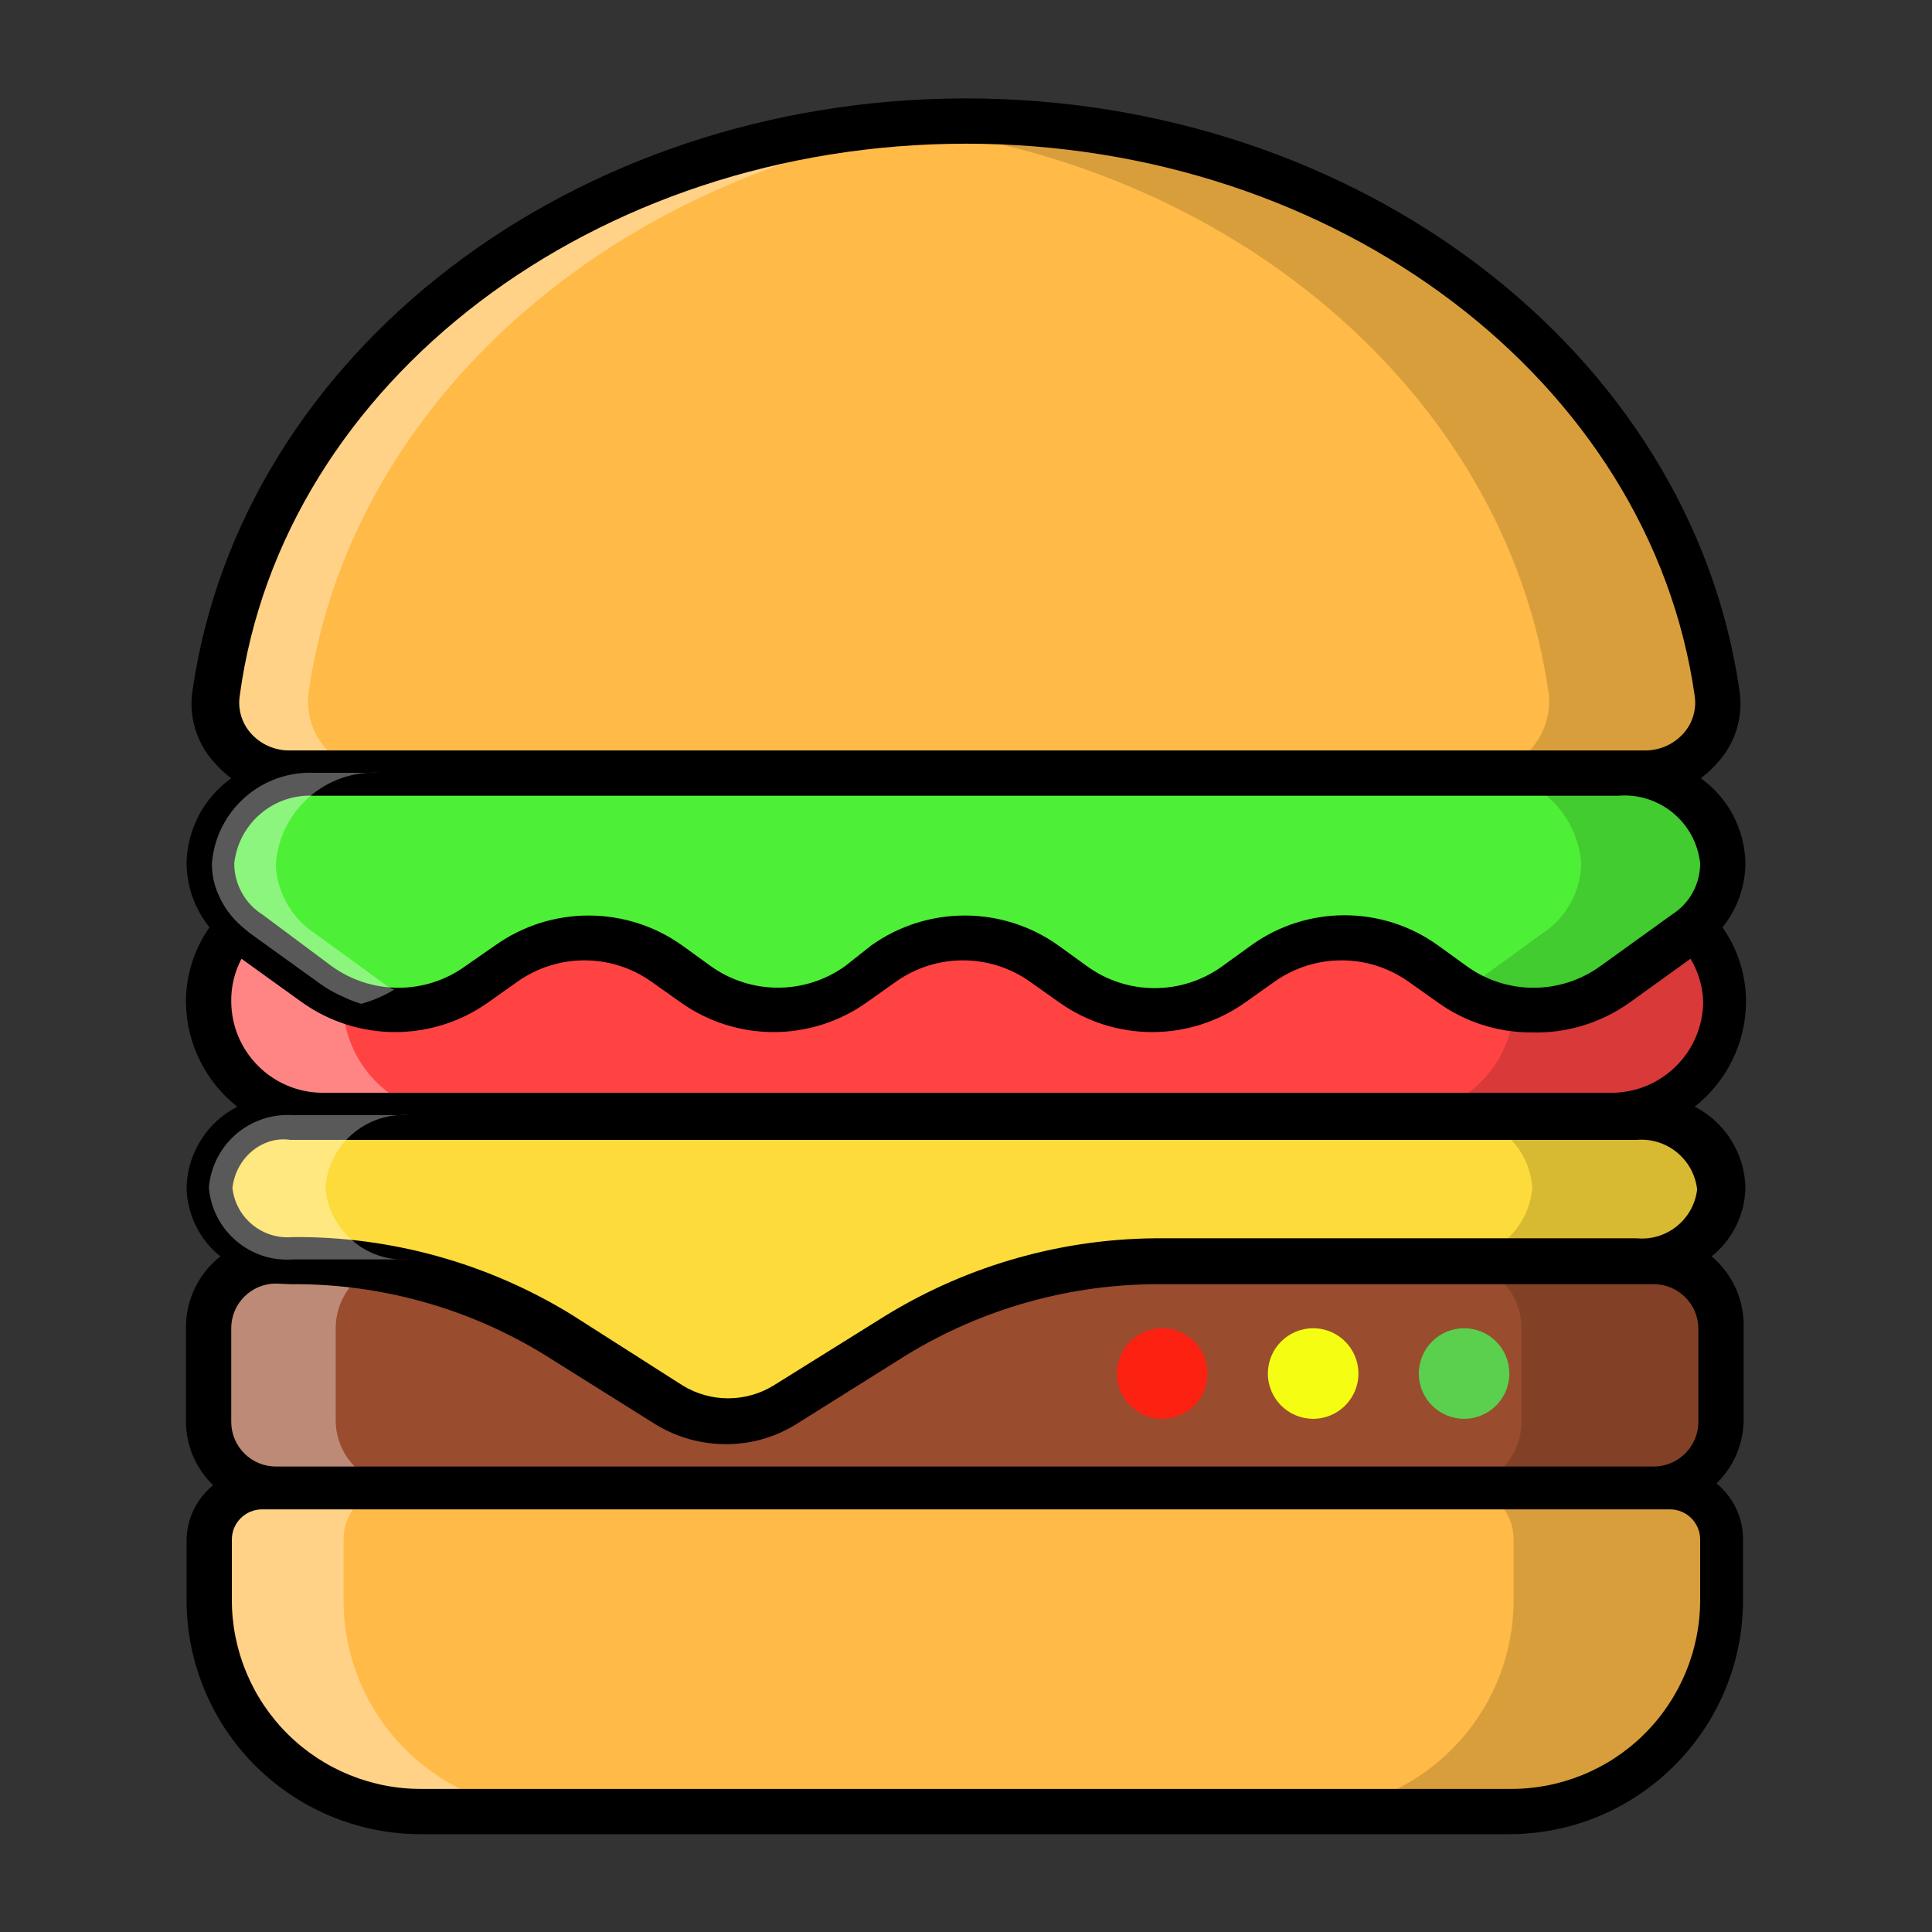 <svg width="48" xmlns="http://www.w3.org/2000/svg" height="48" id="screenshot-6aca0b82-f33c-807e-8006-37924e18d0a1" viewBox="0 0 48 48" xmlns:xlink="http://www.w3.org/1999/xlink" fill="none" version="1.1"><rect x="0" y="0" width="48" height="48" fill="#333333" stroke="none"/><g id="shape-6aca0b82-f33c-807e-8006-37924e18d0a1" rx="0" ry="0"><g id="shape-6aca0b82-f33c-807e-8006-379196684ea6" rx="0" ry="0" style="fill: rgb(0, 0, 0);"><g id="shape-6aca0b82-f33c-807e-8006-37919669044b" style="display: none;"><g class="fills" id="fills-6aca0b82-f33c-807e-8006-37919669044b"><rect width="48" height="48" x="0" transform="matrix(1, 0, 0, 1, 0, 0)" style="fill: none;" ry="0" fill="none" rx="0" y="0"/></g></g><g id="shape-6aca0b82-f33c-807e-8006-3791966987e6"><g class="fills" id="fills-6aca0b82-f33c-807e-8006-3791966987e6"><path d="M40.890,19.200L7.110,19.200C6.602,19.204,6.117,18.989,5.778,18.610C5.439,18.231,5.280,17.725,5.340,17.220C6.420,9.495,13.830,3.450,22.965,3.000L24.000,3.000C33.600,3.000,41.535,9.210,42.660,17.220C42.720,17.725,42.561,18.231,42.222,18.610C41.883,18.989,41.398,19.204,40.890,19.200ZZ" style="fill: rgb(255, 186, 71);"/></g></g><g id="shape-6aca0b82-f33c-807e-8006-37919669c11d" style="opacity: 0.15;"><g class="fills" id="fills-6aca0b82-f33c-807e-8006-37919669c11d"><path d="M40.890,19.200L36.705,19.200C37.213,19.204,37.698,18.989,38.037,18.610C38.376,18.231,38.535,17.725,38.475,17.220C37.425,9.795,30.540,3.930,21.975,3.105C22.648,3.034,23.324,2.999,24.000,3.000C33.600,3.000,41.535,9.210,42.660,17.220C42.720,17.725,42.561,18.231,42.222,18.610C41.883,18.989,41.398,19.204,40.890,19.200ZZ"/></g></g><g id="shape-6aca0b82-f33c-807e-8006-3791966a2e6c"><g class="fills" id="fills-6aca0b82-f33c-807e-8006-3791966a2e6c"><path d="M42.810,38.250L42.810,39.750C42.810,41.153,42.249,42.497,41.251,43.484C40.254,44.470,38.903,45.016,37.500,45.000L10.500,45.000C7.601,45.000,5.250,42.649,5.250,39.750L5.250,38.250C5.250,37.521,5.841,36.930,6.570,36.930L41.490,36.930C42.219,36.930,42.810,37.521,42.810,38.250ZZ" style="fill: rgb(255, 186, 71);"/></g></g><g id="shape-6aca0b82-f33c-807e-8006-3791966a2e6d" style="opacity: 0.15;"><g class="fills" id="fills-6aca0b82-f33c-807e-8006-3791966a2e6d"><path d="M42.810,38.250L42.810,39.750C42.810,41.153,42.249,42.497,41.251,43.484C40.254,44.470,38.903,45.016,37.500,45.000L32.370,45.000C35.264,44.992,37.605,42.644,37.605,39.750L37.605,38.250C37.605,37.527,37.023,36.938,36.300,36.930L41.490,36.930C42.219,36.930,42.810,37.521,42.810,38.250ZL42.810,38.250Z"/></g></g><g id="shape-6aca0b82-f33c-807e-8006-3791966a4788"><g class="fills" id="fills-6aca0b82-f33c-807e-8006-3791966a4788"><path d="M42.810,24.885C42.802,26.445,41.535,27.705,39.975,27.705L8.025,27.705C6.465,27.705,5.198,26.445,5.190,24.885C5.195,24.583,5.251,24.284,5.355,24.000C5.489,23.624,5.710,23.285,6.000,23.010C6.294,22.663,6.678,22.403,7.110,22.260C7.423,22.128,7.760,22.061,8.100,22.065L40.050,22.065C40.854,22.059,41.621,22.404,42.150,23.010C42.599,23.529,42.835,24.199,42.810,24.885ZZ" style="fill: rgb(255, 67, 67);"/></g></g><g id="shape-6aca0b82-f33c-807e-8006-3791966a4789" style="opacity: 0.15;"><g class="fills" id="fills-6aca0b82-f33c-807e-8006-3791966a4789"><path d="M42.810,24.885C42.802,26.445,41.535,27.705,39.975,27.705L34.800,27.705C36.357,27.705,37.620,26.442,37.620,24.885C37.620,23.328,36.357,22.065,34.800,22.065L39.975,22.065C41.535,22.065,42.802,23.325,42.810,24.885ZZ"/></g></g><g id="shape-6aca0b82-f33c-807e-8006-3791966a8cb8" style="opacity: 0.35;"><g class="fills" id="fills-6aca0b82-f33c-807e-8006-3791966a8cb8"><path d="M11.340,27.705L8.025,27.705C6.465,27.705,5.198,26.445,5.190,24.885C5.195,24.583,5.251,24.284,5.355,24.000C5.489,23.624,5.710,23.285,6.000,23.010C6.294,22.663,6.678,22.403,7.110,22.260C7.423,22.128,7.760,22.061,8.100,22.065L11.340,22.065C9.783,22.065,8.520,23.328,8.520,24.885C8.520,26.442,9.783,27.705,11.340,27.705ZZ" style="fill: rgb(255, 255, 255);"/></g></g><g id="shape-6aca0b82-f33c-807e-8006-3791966a8cb9"><g class="fills" id="fills-6aca0b82-f33c-807e-8006-3791966a8cb9"><path d="M42.810,33.000L42.810,35.310C42.810,36.230,42.065,36.975,41.145,36.975L6.855,36.975C5.935,36.975,5.190,36.230,5.190,35.310L5.190,33.000C5.190,32.080,5.935,31.335,6.855,31.335L41.145,31.335C42.065,31.335,42.810,32.080,42.810,33.000ZZ" style="fill: rgb(153, 76, 46);"/></g></g><g id="shape-6aca0b82-f33c-807e-8006-3791966ad5e8" style="opacity: 0.15;"><g class="fills" id="fills-6aca0b82-f33c-807e-8006-3791966ad5e8"><path d="M42.810,33.000L42.810,35.310C42.810,36.230,42.065,36.975,41.145,36.975L36.135,36.975C36.578,36.979,37.004,36.805,37.317,36.492C37.630,36.179,37.804,35.753,37.800,35.310L37.800,33.000C37.800,32.080,37.055,31.335,36.135,31.335L41.145,31.335C42.065,31.335,42.810,32.080,42.810,33.000ZZ"/></g></g><g id="shape-6aca0b82-f33c-807e-8006-3791966b0173" style="opacity: 0.35;"><g class="fills" id="fills-6aca0b82-f33c-807e-8006-3791966b0173"><path d="M7.665,17.220C7.605,17.725,7.764,18.231,8.103,18.610C8.442,18.989,8.927,19.204,9.435,19.200L7.110,19.200C6.602,19.204,6.117,18.989,5.778,18.610C5.439,18.231,5.280,17.725,5.340,17.220C6.420,9.495,13.830,3.450,22.965,3.000C23.385,2.978,23.805,2.978,24.225,3.000C15.600,3.930,8.715,9.795,7.665,17.220ZZM13.770,45.000L10.500,45.000C7.601,45.000,5.250,42.649,5.250,39.750L5.250,38.250C5.250,37.521,5.841,36.930,6.570,36.930L9.840,36.930C9.117,36.938,8.535,37.527,8.535,38.250L8.535,39.750C8.535,42.644,10.876,44.992,13.770,45.000ZZ" style="fill: rgb(255, 255, 255);"/></g></g><g id="shape-6aca0b82-f33c-807e-8006-3791966b0174" style="opacity: 0.35;"><g class="fills" id="fills-6aca0b82-f33c-807e-8006-3791966b0174"><path d="M10.005,36.930L6.855,36.930C5.935,36.930,5.190,36.185,5.190,35.265L5.190,33.000C5.190,32.080,5.935,31.335,6.855,31.335L10.005,31.335C9.760,31.332,9.518,31.388,9.300,31.500C8.714,31.770,8.340,32.355,8.340,33.000L8.340,35.310C8.356,36.215,9.099,36.938,10.005,36.930ZZ" style="fill: rgb(255, 255, 255);"/></g></g><g id="shape-6aca0b82-f33c-807e-8006-3791966b4183"><g class="fills" id="fills-6aca0b82-f33c-807e-8006-3791966b4183"><path d="M42.810,21.450C42.781,22.030,42.515,22.572,42.075,22.950L41.865,23.115L40.095,24.390C38.897,25.228,37.303,25.228,36.105,24.390L35.400,24.000C34.208,23.144,32.602,23.144,31.410,24.000L30.690,24.510C29.498,25.350,27.907,25.350,26.715,24.510L25.995,24.000C24.803,23.144,23.197,23.144,22.005,24.000L21.285,24.510C20.093,25.350,18.502,25.350,17.310,24.510L16.590,24.000C15.398,23.144,13.792,23.144,12.600,24.000L11.895,24.510C11.026,25.133,9.918,25.316,8.895,25.005L9.000,25.005C8.860,24.968,8.725,24.918,8.595,24.855C8.373,24.764,8.161,24.648,7.965,24.510L6.195,23.235L6.000,23.010C5.744,22.790,5.544,22.512,5.415,22.200C5.314,21.963,5.263,21.708,5.265,21.450C5.369,20.141,6.488,19.148,7.800,19.200L40.200,19.200C41.540,19.105,42.706,20.110,42.810,21.450ZZ" style="fill: rgb(78, 240, 55);"/></g></g><g id="shape-6aca0b82-f33c-807e-8006-3791966b81bb" style="opacity: 0.15;"><g class="fills" id="fills-6aca0b82-f33c-807e-8006-3791966b81bb"><path d="M42.810,21.450C42.798,22.145,42.444,22.790,41.865,23.175L40.095,24.450C38.982,25.234,37.511,25.287,36.345,24.585C36.433,24.555,36.514,24.509,36.585,24.450L38.340,23.175C38.919,22.790,39.273,22.145,39.285,21.450C39.181,20.110,38.015,19.105,36.675,19.200L40.200,19.200C41.540,19.105,42.706,20.110,42.810,21.450ZZ"/></g></g><g id="shape-6aca0b82-f33c-807e-8006-3791966b4182"><g class="fills" id="fills-6aca0b82-f33c-807e-8006-3791966b4182"><path d="M42.810,29.505C42.722,30.571,41.792,31.368,40.725,31.290L28.920,31.290C26.586,31.276,24.295,31.915,22.305,33.135L19.500,34.875C18.623,35.400,17.527,35.400,16.650,34.875L13.890,33.135C12.486,32.286,10.925,31.730,9.300,31.500C8.630,31.392,7.953,31.337,7.275,31.335C6.208,31.413,5.278,30.616,5.190,29.550C5.278,28.482,6.205,27.681,7.275,27.750L40.725,27.750C41.779,27.680,42.699,28.455,42.810,29.505ZZ" style="fill: rgb(253, 219, 58);"/></g></g><g id="shape-6aca0b82-f33c-807e-8006-3791966b81bd" style="opacity: 0.15;"><g class="fills" id="fills-6aca0b82-f33c-807e-8006-3791966b81bd"><path d="M42.810,29.505C42.722,30.571,41.792,31.368,40.725,31.290L36.000,31.290C37.061,31.359,37.982,30.565,38.070,29.505C37.990,28.439,37.067,27.636,36.000,27.705L40.740,27.705C41.804,27.644,42.722,28.443,42.810,29.505ZZ"/></g></g><g id="shape-6aca0b82-f33c-807e-8006-3791966c2c66"><g class="fills" id="fills-6aca0b82-f33c-807e-8006-3791966c2c66"><path d="M42.525,31.215C43.044,30.798,43.352,30.171,43.365,29.505C43.344,28.655,42.861,27.884,42.105,27.495C42.905,26.865,43.375,25.904,43.380,24.885C43.379,24.224,43.175,23.580,42.795,23.040C43.158,22.589,43.359,22.029,43.365,21.450C43.351,20.609,42.939,19.824,42.255,19.335C42.409,19.221,42.550,19.090,42.675,18.945C43.120,18.459,43.319,17.796,43.215,17.145C42.000,8.760,33.765,2.445,24.000,2.445C14.235,2.445,6.000,8.760,4.785,17.145C4.681,17.796,4.880,18.459,5.325,18.945C5.450,19.090,5.591,19.221,5.745,19.335C5.061,19.824,4.649,20.609,4.635,21.450C4.641,22.029,4.842,22.589,5.205,23.040C4.825,23.580,4.621,24.224,4.620,24.885C4.625,25.904,5.095,26.865,5.895,27.495C5.139,27.884,4.656,28.655,4.635,29.505C4.648,30.171,4.956,30.798,5.475,31.215C4.928,31.645,4.612,32.304,4.620,33.000L4.620,35.310C4.619,35.910,4.863,36.484,5.295,36.900C4.875,37.241,4.632,37.754,4.635,38.295L4.635,39.795C4.647,41.339,5.271,42.814,6.371,43.897C7.471,44.980,8.956,45.582,10.500,45.570L37.500,45.570C40.708,45.562,43.305,42.958,43.305,39.750L43.305,38.250C43.308,37.709,43.065,37.196,42.645,36.855C43.077,36.439,43.321,35.865,43.320,35.265L43.320,33.000C43.343,32.315,43.050,31.657,42.525,31.215ZZM6.525,22.725C6.086,22.450,5.819,21.968,5.820,21.450C5.930,20.453,6.799,19.716,7.800,19.770L40.200,19.770C41.224,19.683,42.130,20.429,42.240,21.450C42.241,21.968,41.974,22.450,41.535,22.725L39.765,24.000C38.772,24.721,37.428,24.721,36.435,24.000L35.730,23.490C34.342,22.489,32.468,22.489,31.080,23.490L30.375,24.000C29.369,24.733,28.006,24.733,27.000,24.000L26.295,23.490C24.904,22.498,23.036,22.498,21.645,23.490L21.000,24.000C20.001,24.718,18.654,24.718,17.655,24.000L16.950,23.490C15.559,22.498,13.691,22.498,12.300,23.490L11.565,24.000C10.572,24.721,9.228,24.721,8.235,24.000ZM7.170,18.645C6.807,18.641,6.464,18.483,6.225,18.210C6.006,17.959,5.907,17.625,5.955,17.295C7.005,9.465,14.790,3.570,24.000,3.570C33.210,3.570,40.995,9.465,42.105,17.295C42.153,17.625,42.054,17.959,41.835,18.210C41.596,18.483,41.253,18.641,40.890,18.645L7.170,18.645ZZM6.000,23.820L7.500,24.900C8.887,25.889,10.748,25.889,12.135,24.900L12.855,24.390C13.852,23.683,15.188,23.683,16.185,24.390L16.905,24.900C18.292,25.889,20.153,25.889,21.540,24.900L22.260,24.390C23.257,23.683,24.593,23.683,25.590,24.390L26.310,24.900C27.697,25.889,29.558,25.889,30.945,24.900L31.665,24.390C32.662,23.683,33.998,23.683,34.995,24.390L35.715,24.900C36.387,25.386,37.195,25.648,38.025,25.650C38.910,25.681,39.781,25.417,40.500,24.900L42.000,23.820C42.194,24.142,42.303,24.509,42.315,24.885C42.307,26.138,41.288,27.150,40.035,27.150L8.025,27.150C6.772,27.150,5.753,26.138,5.745,24.885C5.739,24.514,5.827,24.148,6.000,23.820ZZM7.215,28.320L40.665,28.320C41.415,28.258,42.079,28.803,42.165,29.550C42.079,30.295,41.412,30.835,40.665,30.765L28.920,30.765C26.481,30.745,24.085,31.411,22.005,32.685L19.215,34.425C18.524,34.846,17.656,34.846,16.965,34.425L14.190,32.655C12.110,31.381,9.714,30.715,7.275,30.735L7.275,30.735C6.528,30.805,5.861,30.265,5.775,29.520C5.854,28.767,6.520,28.214,7.215,28.320ZZM7.215,31.905C9.443,31.886,11.631,32.494,13.530,33.660L16.305,35.400C16.826,35.713,17.422,35.879,18.030,35.880C18.638,35.883,19.236,35.717,19.755,35.400L22.530,33.660C24.436,32.498,26.628,31.890,28.860,31.905L41.085,31.905C41.698,31.905,42.195,32.402,42.195,33.015L42.195,35.325C42.195,35.938,41.698,36.435,41.085,36.435L6.855,36.435C6.242,36.435,5.745,35.938,5.745,35.325L5.745,33.000C5.745,32.387,6.242,31.890,6.855,31.890L7.215,31.905ZZM42.240,39.750C42.240,41.003,41.739,42.204,40.849,43.086C39.959,43.968,38.753,44.457,37.500,44.445L10.500,44.445C9.247,44.457,8.041,43.968,7.151,43.086C6.261,42.204,5.760,41.003,5.760,39.750L5.760,38.250C5.760,37.836,6.096,37.500,6.510,37.500L41.490,37.500C41.904,37.500,42.240,37.836,42.240,38.250Z"/></g></g><g id="shape-6aca0b82-f33c-807e-8006-3791966b81bc" style="opacity: 0.35;"><g class="fills" id="fills-6aca0b82-f33c-807e-8006-3791966b81bc"><path d="M9.795,24.585C9.534,24.745,9.251,24.866,8.955,24.945L9.000,24.945C8.860,24.908,8.725,24.858,8.595,24.795C8.373,24.704,8.161,24.588,7.965,24.450L6.195,23.175L6.000,23.010C5.744,22.790,5.544,22.512,5.415,22.200C5.314,21.963,5.263,21.708,5.265,21.450C5.369,20.141,6.488,19.148,7.800,19.200L9.435,19.200C8.106,19.122,6.959,20.123,6.855,21.450C6.852,21.660,6.888,21.868,6.960,22.065C6.978,22.132,7.003,22.198,7.035,22.260C7.198,22.632,7.463,22.949,7.800,23.175L8.730,23.850L9.555,24.450C9.626,24.509,9.707,24.555,9.795,24.585ZZM10.155,31.290L7.275,31.290C6.208,31.368,5.278,30.571,5.190,29.505C5.278,28.437,6.205,27.636,7.275,27.705L10.155,27.705C9.088,27.636,8.165,28.439,8.085,29.505C8.173,30.565,9.094,31.359,10.155,31.290ZZ" style="fill: rgb(255, 255, 255);"/></g></g></g><g id="shape-6aca0b82-f33c-807e-8006-3791b3c56c2a"><g class="fills" id="fills-6aca0b82-f33c-807e-8006-3791b3c56c2a"><ellipse cx="36.375" cy="34.125" rx="1.125" ry="1.125" transform="matrix(1, 0, 0, 1, 0, 0)" style="fill: rgb(91, 207, 78); fill-opacity: 1;"/></g></g><g id="shape-6aca0b82-f33c-807e-8006-3791e07f4365"><g class="fills" id="fills-6aca0b82-f33c-807e-8006-3791e07f4365"><ellipse cx="32.625" cy="34.125" rx="1.125" ry="1.125" transform="matrix(1, 0, 0, 1, 0, 0)" style="fill: rgb(245, 253, 18); fill-opacity: 1;"/></g></g><g id="shape-6aca0b82-f33c-807e-8006-3791fa9a490d"><g class="fills" id="fills-6aca0b82-f33c-807e-8006-3791fa9a490d"><ellipse cx="28.875" cy="34.125" rx="1.125" ry="1.125" transform="matrix(1, 0, 0, 1, 0, 0)" style="fill: rgb(253, 33, 18); fill-opacity: 1;"/></g></g></g></svg>